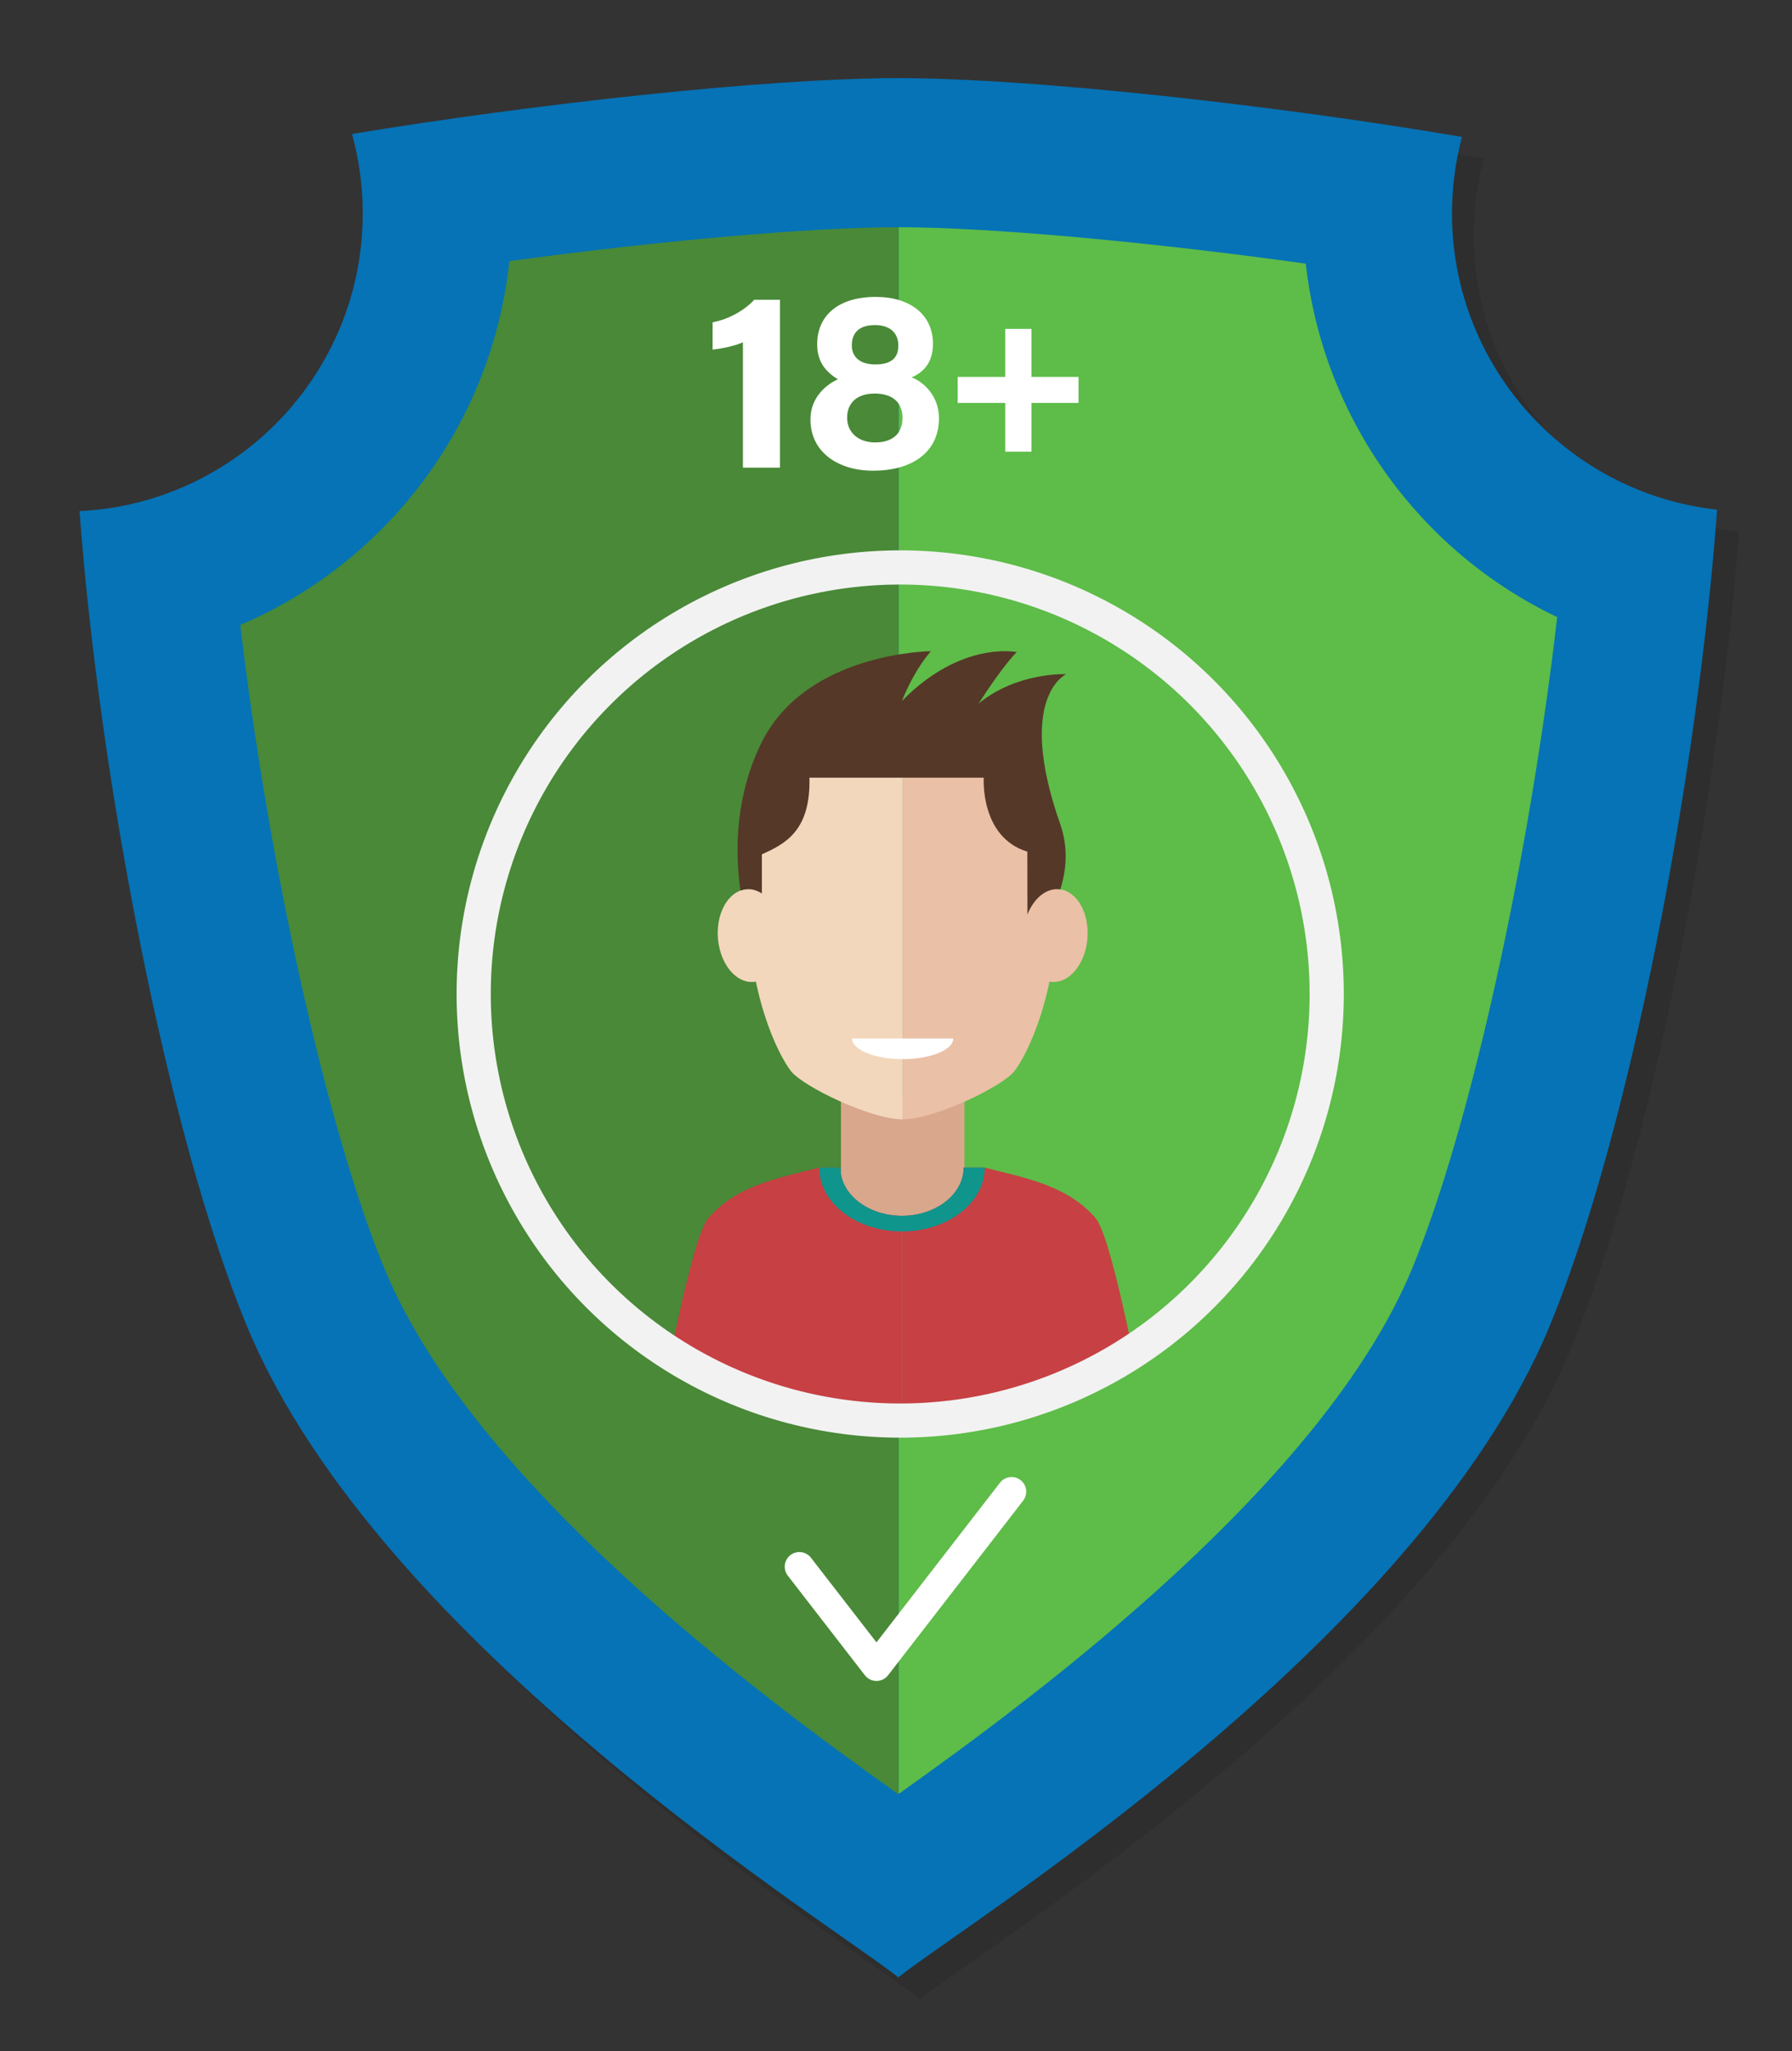 <?xml version="1.0" encoding="utf-8"?>
<!-- Generator: Adobe Illustrator 23.0.3, SVG Export Plug-In . SVG Version: 6.00 Build 0)  -->
<svg version="1.1" id="Layer_1" xmlns="http://www.w3.org/2000/svg" xmlns:xlink="http://www.w3.org/1999/xlink" x="0px" y="0px"
	 viewBox="0 0 367 420" style="enable-background:new 0 0 367 420;" xml:space="preserve">
<rect x="0" y="0" width="367" height="420" fill="#333333" stroke="none"/>
<style type="text/css">
	.st0{opacity:0.1;}
	.st1{fill:#0573B6;}
	.st2{fill:#498937;}
	.st3{fill:#5EBC48;}
	.st4{fill:none;stroke:#FFFFFF;stroke-width:6;stroke-linecap:round;stroke-linejoin:round;stroke-miterlimit:10;}
	.st5{clip-path:url(#SVGID_2_);}
	.st6{fill:#D9A78C;}
	.st7{fill:#C74043;}
	.st8{fill:#EAC0A7;}
	.st9{fill:#F2D7BC;}
	.st10{fill:#FFFFFF;}
	.st11{fill:#553828;}
	.st12{fill:#0F958C;}
	.st13{fill:none;stroke:#F2F2F2;stroke-width:7;stroke-miterlimit:10;}
</style>
<g>
	<g class="st0">
		<path d="M301.83,48.16c0-5.41,0.72-10.66,2.04-15.66c-37.65-6.42-87.79-12.04-115.44-12.04c-26.79,0-74.69,5.28-111.88,11.44
			c1.43,5.18,2.2,10.63,2.2,16.26c0,32.7-25.7,59.38-58,60.97c3.98,53.93,17.88,127.27,34.26,166.84
			c27.13,65.58,120.98,123.24,133.42,133.42c12.43-10.18,106.28-67.84,133.41-133.42c16.41-39.65,30.33-113.19,34.28-167.14
			C325.59,105.46,301.83,79.59,301.83,48.16z"/>
		<path d="M188.43,50.99c-18.02,0-48.83,2.75-79.66,6.94c-3.54,33.52-25.13,61.74-55.1,74.5c2.86,24.3,7.23,49.82,12.34,72.88
			c5.23,23.57,11.23,44.55,17.2,58.99c18.07,43.67,76.25,87.03,105.21,107.55c0.03-0.02,0.06-0.04,0.09-0.06V205.32V50.99
			C188.5,50.99,188.46,50.99,188.43,50.99z"/>
		<path d="M271.88,58.45c-31.87-4.44-64.63-7.45-83.36-7.46v154.33V371.8c28.99-20.56,87.06-63.87,105.11-107.49
			c5.99-14.46,11.99-35.44,17.21-58.99c5.23-23.56,9.67-49.71,12.53-74.49C295.3,117.44,275.44,90.3,271.88,58.45z"/>
	</g>
	<g>
		<g>
			<path class="st1" d="M297.37,43.7c0-5.41,0.72-10.66,2.04-15.66C261.77,21.62,211.62,16,183.97,16
				c-26.79,0-74.69,5.28-111.88,11.44c1.43,5.18,2.2,10.63,2.2,16.26c0,32.7-25.7,59.38-58,60.97
				c3.98,53.93,17.88,127.27,34.26,166.84c27.13,65.58,120.98,123.24,133.42,133.42c12.43-10.18,106.28-67.84,133.41-133.42
				c16.41-39.65,30.33-113.19,34.28-167.14C321.12,101,297.37,75.13,297.37,43.7z"/>
			<g>
				<path class="st2" d="M183.97,46.53c-18.02,0-48.83,2.75-79.66,6.94c-3.54,33.52-25.13,61.74-55.1,74.5
					c2.86,24.3,7.23,49.82,12.34,72.88c5.23,23.57,11.23,44.55,17.2,58.99c18.07,43.67,76.25,87.03,105.21,107.55
					c0.03-0.02,0.06-0.04,0.09-0.06V200.85V46.53C184.03,46.53,184,46.53,183.97,46.53z"/>
				<path class="st3" d="M267.42,53.99c-31.87-4.44-64.63-7.45-83.36-7.46v154.33v166.48c28.99-20.56,87.06-63.87,105.11-107.49
					c5.99-14.46,11.99-35.44,17.21-58.99c5.23-23.56,9.67-49.71,12.53-74.49C290.83,112.98,270.98,85.84,267.42,53.99z"/>
			</g>
		</g>
	</g>
</g>
<polyline class="st4" points="163.71,320.82 179.5,341.22 207.17,305.46 "/>
<g>
	<g id="men_5">
		<g>
			<defs>
				
					<ellipse id="SVGID_1_" transform="matrix(0.381 -0.925 0.925 0.381 -72.994 296.16)" cx="184.55" cy="202.56" rx="86.36" ry="86.36"/>
			</defs>
			<clipPath id="SVGID_2_">
				<use xlink:href="#SVGID_1_"  style="overflow:visible;"/>
			</clipPath>
			<g class="st5">
				<rect x="172.23" y="224.34" class="st6" width="25.29" height="27.73"/>
				<path class="st7" d="M197.36,239.1h4.31c8.03,2.07,16.83,3.54,22.68,10.32c3.65,4.22,9.98,39.51,9.98,39.51h-15.32h-34.3V256.6
					v-7.63C191.7,248.97,197.36,244.55,197.36,239.1z"/>
				<path class="st7" d="M172.07,239.1h-4.3c-8.04,2.07-16.84,3.54-22.69,10.32c-3.65,4.22-9.98,39.51-9.98,39.51h15.32h34.3V256.6
					v-7.63C177.73,248.97,172.07,244.55,172.07,239.1z"/>
				<g>
					<path class="st8" d="M184.87,144.99c12.28,0,31.7,6.98,31.7,39.69c0,18.89-6.16,31.26-8.84,34.68
						c-2.47,3.15-16.35,9.86-22.86,9.86C184.87,196.16,184.87,144.99,184.87,144.99z"/>
					<path class="st8" d="M222.68,192.48c0.54-5.23-1.95-9.86-5.56-10.36c-3.61-0.5-6.98,3.34-7.52,8.57
						c-0.54,5.22,1.95,9.86,5.56,10.36C218.77,201.54,222.14,197.7,222.68,192.48z"/>
				</g>
				<g>
					<path class="st9" d="M184.87,144.99c-12.28,0-31.7,6.98-31.7,39.69c0,18.89,6.16,31.26,8.84,34.68
						c2.47,3.15,16.35,9.86,22.86,9.86C184.87,196.16,184.87,144.99,184.87,144.99z"/>
					<path class="st9" d="M147.06,192.48c-0.54-5.23,1.95-9.86,5.56-10.36c3.61-0.5,6.98,3.34,7.52,8.57
						c0.54,5.22-1.95,9.86-5.56,10.36C150.97,201.54,147.61,197.7,147.06,192.48z"/>
				</g>
				<path class="st10" d="M184.87,216.88c5.72,0,10.36-1.89,10.36-4.22h-20.73C174.51,214.99,179.15,216.88,184.87,216.88z"/>
				<path class="st11" d="M210.42,187.27c1.32-3.37,3.94-5.53,6.7-5.15c0.01,0,0.01,0,0.02,0c1.25-3.88,1.7-8.49-0.02-13.39
					c-9.14-26.03,1.24-30.68,1.24-30.68s-10.11-0.45-17.96,6.04c5.41-8.39,7.84-10.55,7.84-10.55s-11.36-2.43-23.53,10.01
					c2.7-6.76,5.95-10.2,5.95-10.2s-25.43,0.19-34.63,18.59c-5.24,10.48-5.65,21.84-4.38,30.43c0.31-0.11,0.63-0.2,0.96-0.25
					c1.2-0.16,2.37,0.16,3.42,0.84c0-3.97,0-7.48,0-8.02c4.87-2.17,10.01-4.87,9.74-15.69c11.36,0,17.58,0,17.58,0h18.12
					c0,0-0.81,12.17,8.93,15.15C210.42,179.47,210.42,183.95,210.42,187.27z"/>
				<path class="st12" d="M184.72,252.17c9.36,0,16.95-5.85,16.95-13.08h-4.34c0,5.44-5.64,9.86-12.61,9.87
					c-6.97-0.01-12.61-4.43-12.61-9.87h-4.34C167.76,246.32,175.35,252.17,184.72,252.17z"/>
			</g>
		</g>
	</g>
	<circle class="st13" cx="184.36" cy="203.55" r="87.35"/>
</g>
<g>
	<g>
		<path class="st10" d="M152.15,95.77V70.09c-1.59,0.74-4.49,1.34-6.21,1.49v-5.58c3.26-0.6,6.55-2.45,8.52-4.61h5.28v34.37H152.15z
			"/>
		<path class="st10" d="M165.98,85.89c0-4.39,3.07-7.07,5.62-8.22c-2.64-1.63-4.24-3.69-4.24-7.18c0-5.83,4.27-9.69,12-9.69
			c7.07,0,11.71,3.68,11.71,9.59c0,3.96-2.03,5.89-4.37,6.89c2.47,0.92,5.6,3.81,5.6,8.36c0,7.08-5.66,10.75-13.49,10.75
			C171.78,96.4,165.98,92.69,165.98,85.89z M184.83,85.56c0-3.4-2.34-4.97-5.69-4.97c-3.74,0-5.65,2.02-5.65,4.93
			c0,3.05,2.29,5.08,5.78,5.08C182.49,90.59,184.83,89.06,184.83,85.56z M174.45,70.75c0,2.32,1.66,3.88,4.81,3.88
			c3.06,0,4.72-1.17,4.72-3.85c0-2.6-1.71-4.21-4.78-4.21C176.06,66.57,174.45,68.04,174.45,70.75z"/>
	</g>
	<g>
		<path class="st10" d="M211.25,67.35v9.83h9.63v5.33h-9.63v9.99h-5.37v-9.99h-9.75v-5.33h9.75v-9.83H211.25z"/>
	</g>
</g>
</svg>
